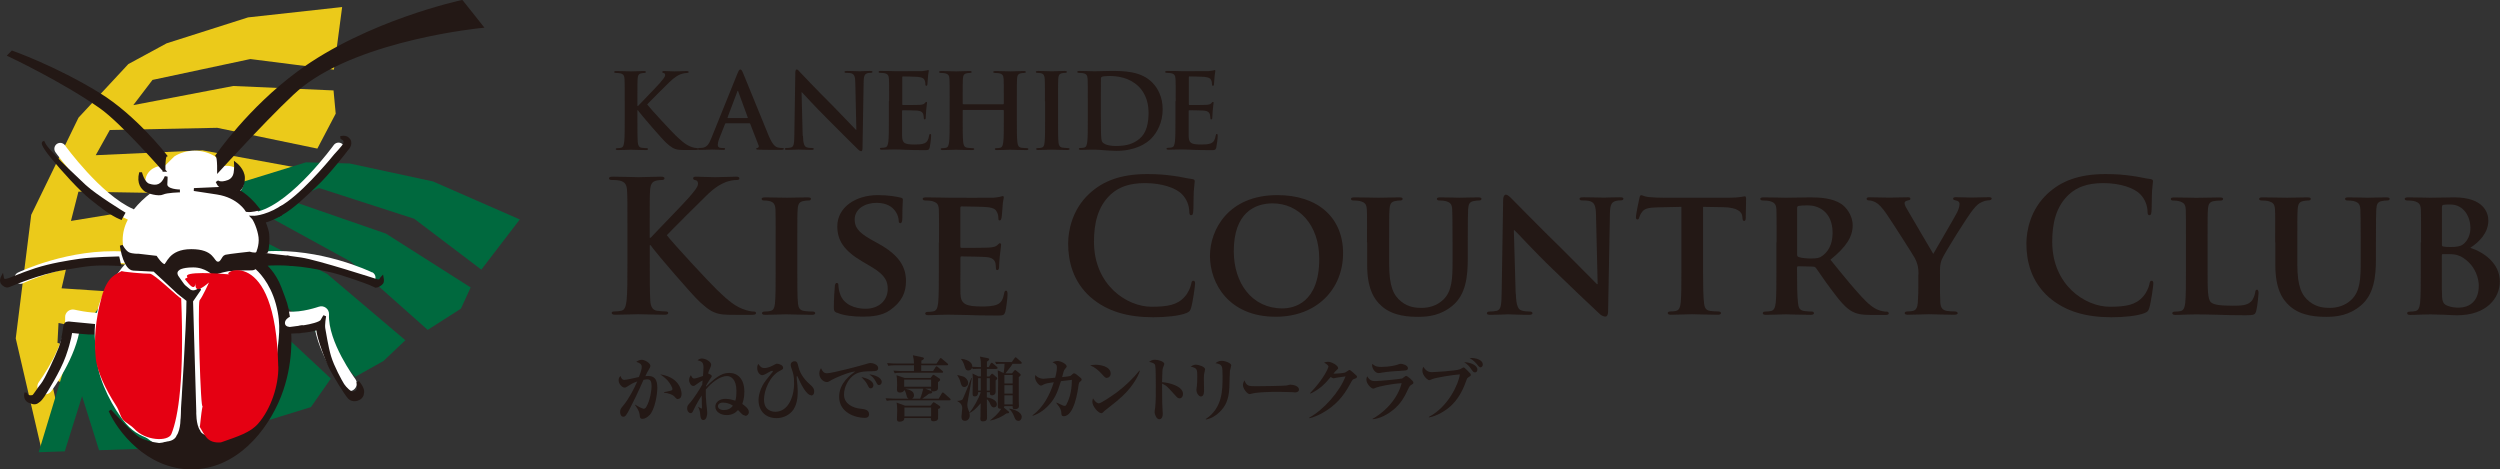 <?xml version="1.0" encoding="UTF-8"?>
<svg id="_レイヤー_2" data-name="レイヤー 2" xmlns="http://www.w3.org/2000/svg" viewBox="0 0 287.53 53.96">
  <rect x="0" y="0" width="287.53" height="53.96" fill="#333333" stroke="none"/>
  <defs>
    <style>
      .cls-1 {
        fill: #ebca1a;
      }

      .cls-1, .cls-2, .cls-3, .cls-4, .cls-5 {
        stroke-width: 0px;
      }

      .cls-2 {
        fill: #231815;
      }

      .cls-3 {
        fill: #fff;
      }

      .cls-4 {
        fill: #e50012;
      }

      .cls-6 {
        fill: none;
        stroke: #231815;
        stroke-width: .33px;
      }

      .cls-5 {
        fill: #00693e;
      }
    </style>
  </defs>
  <g id="_00" data-name="00">
    <g>
      <polyline class="cls-1" points="4.75 51.6 1.81 38.92 3.59 24.71 9.03 13.53 14.76 7.37 19.17 4.98 28.53 2 39.35 .81 38.4 8.01 28.79 6.79 17.54 9.19 15.33 12.09 26.83 9.89 38.36 10.4 38.61 13.07 36.5 17.09 24.98 14.7 12.63 14.95 11.01 17.85 23.29 17.29 34.87 19.41 33.05 22.55 32.37 24.31 24.82 23.54 16.77 22.17 9.02 22.04 8.16 25.41 14.59 24.36 23.98 26.18 29.64 27.5 29.29 31.49 29.06 30.91 22.87 27.78 15.48 30.53 7.85 29.85 7.08 33.16 13.6 33.59 17.91 33.43 15.98 35.64 14.13 38.18 13.5 39.14 10.77 37.95 6.73 37.15 6.61 39.43 11.5 41.21 11.08 42.56 8.33 44.46 5.85 43.52 7.3 50.01 4.75 51.6"/>
      <polyline class="cls-5" points="4.45 52.01 8.23 39.55 16.86 28.12 27.15 21.15 35.19 18.67 40.2 18.8 49.8 20.87 59.78 25.24 55.36 31.01 47.64 25.16 36.69 21.62 33.33 23.04 44.39 26.87 54.13 33.06 53.01 35.5 49.19 37.94 40.39 30.12 29.56 24.18 26.71 25.88 37.64 31.52 46.62 39.13 44.1 41.52 40.85 43.34 35.84 37.7 29.55 32.5 22.89 28.52 20.47 31.01 26.57 33.3 33.8 39.57 38.05 43.54 35.76 46.82 30.99 48.29 28.62 43.56 24.26 39.1 17.99 34.7 15.67 37.19 21.11 40.81 25.9 46.06 27.81 49.1 21.38 51.43 19.35 47.89 16.48 43.17 13.38 40.48 12.14 42.39 16.66 48.58 17.77 51.56 11.39 51.78 9.44 45.56 7.45 51.91 4.45 52.01"/>
      <path class="cls-3" d="M42.8,31.33c-.24-.12-5.92-2.83-12.27-2.42-.04.16-.05,0,0,0,.12-.43.18-.86.18-1.32,0-.71-.16-1.39-.44-2.03,0,0,0,0,0,0,0,0,0,0,0,0,0,0,0,0,0,0,4.33-1.32,9.02-7.81,9.22-8.08.22-.3.15-.73-.16-.95-.3-.22-.73-.15-.95.16-.05.06-4.72,6.52-8.63,7.61-.02,0-.04.01-.06.02-.66-.86-1.41-1.58-2.22-2.17-.01.01-.03.02-.05.04v-.07s.03.03.05.04c.36-.33.58-.78.58-1.28,0-1-.88-1.81-1.96-1.81-.08,0-.17,0-.25.02l-1.12-1.11c-.64-.4-1.45-.65-2.33-.65s-1.7.25-2.34.66l-1.12,1.11c-.09-.01-.17-.02-.26-.02-1.08,0-1.96.81-1.96,1.81,0,.52.24.99.62,1.32h0c-.7.53-1.35,1.15-1.94,1.87-.02-.01-.05-.03-.07-.04-3.74-1.65-7.8-7.26-7.84-7.32-.22-.31-.64-.38-.95-.16-.3.22-.37.64-.15.95.17.24,4.26,5.89,8.31,7.74,0,.01,0,.02,0,.04,0,0,0,0,0,0-.38.72-.58,1.51-.58,2.33,0,.45.07.89.18,1.31.07,0,.06.2,0,0-6.34-.39-11.99,2.31-12.23,2.42-.34.16-.48.57-.31.91.16.34.57.48.91.31.06-.03,5.74-2.73,11.81-2.28,0,0,0,0,0,0,.04-.04.16.01,0,0-1.32,1.39-2.25,3.28-2.61,5.72.01,0,.02,0,.04,0-.02.01-.03.02-.04.03,0-.01,0-.03,0-.04-.04,0-.08-.01-.12-.01-1.57.02-3.13-.37-3.15-.37-.27-.07-.56,0-.78.17-.21.18-.34.44-.32.72.14,3.16-2.99,7.38-3.02,7.43-.29.39-.21.94.18,1.24.39.29.95.21,1.24-.18.13-.17,2.92-3.94,3.33-7.46.65.11,1.53.21,2.44.21.01.02.03.04.05.06,0,.18-.01.36-.01.54,0,7.75,4.79,14.03,10.71,14.03s10.71-6.28,10.71-14.03c0-.25,0-.5-.02-.75,1.08.07,2.21-.13,3.02-.33.44,3.49,3.19,7.19,3.32,7.37.29.39.85.47,1.24.18.39-.29.47-.85.18-1.24-.03-.04-3.17-4.27-3.02-7.43.01-.3-.12-.58-.36-.75-.24-.18-.55-.22-.83-.12-.02,0-1.93.69-3.53.55-.06,0-.12,0-.18,0,0,0,0,0,0,.01,0,0-.01,0-.01-.01,0,0,0,0,.01,0-.37-2.37-1.29-4.21-2.58-5.57h0c-.16.01-.04-.04,0,0,6.09-.48,11.8,2.24,11.85,2.27.34.16.75.02.91-.31.16-.34.02-.74-.31-.91"/>
      <path class="cls-2" d="M36.25,21.37c1.58-1.46,3.65-4.2,3.65-4.2,0,0,.26-.26.32-.53.06-.26.03-.5-.26-.73-.29-.23-.79-.09-.79-.09,0,0,.12,0,.32.15.21.15.23.38.12.64-.12.26-1.05,1.25-1.05,1.25,0,0-2.98,3.71-5.4,5.46-.32.23-.63.43-.93.61,0,.24.01.49.02.74,1.58-.92,2.85-2.24,4-3.3"/>
      <path class="cls-6" d="M36.25,21.37c1.58-1.46,3.65-4.2,3.65-4.2,0,0,.26-.26.32-.53.06-.26.03-.5-.26-.73-.29-.23-.79-.09-.79-.09,0,0,.12,0,.32.15.21.15.23.38.12.64-.12.26-1.05,1.25-1.05,1.25,0,0-2.98,3.71-5.4,5.46-.32.23-.63.43-.93.61,0,.24.01.49.02.74,1.58-.92,2.85-2.24,4-3.3Z"/>
      <path class="cls-2" d="M36.52,37.8c.09,1.11,1.14,3.85,1.58,4.67.44.82,1.69,2.89,2.07,3.27.38.38.9.23,1.14.09.23-.15.38-.29.41-.76.03-.47-.56-1.14-.56-1.14,0,0,.09.32.06.7-.03.38-.32.53-.64.56-.32.03-.87-.53-1.14-.93-.26-.41-1.17-2.07-1.52-3.24-.35-1.17-.58-2.77-.67-3.21-.09-.44.09-1.46.09-1.46,0,0-.15.2-.32.53-.17.32-1.37.58-1.93.67-.16.02-.37.05-.59.08,0,.17,0,.34,0,.51.17-.01.35-.03.53-.05.82-.09,1.49-.29,1.49-.29"/>
      <path class="cls-6" d="M36.52,37.8c.09,1.11,1.14,3.85,1.58,4.67.44.82,1.69,2.89,2.07,3.27.38.38.9.23,1.14.09.23-.15.38-.29.41-.76.03-.47-.56-1.14-.56-1.14,0,0,.09.32.06.7-.03.38-.32.53-.64.56-.32.03-.87-.53-1.14-.93-.26-.41-1.17-2.07-1.52-3.24-.35-1.17-.58-2.77-.67-3.21-.09-.44.09-1.46.09-1.46,0,0-.15.2-.32.53-.17.32-1.37.58-1.93.67-.16.02-.37.05-.59.08,0,.17,0,.34,0,.51.17-.01.35-.03.53-.05.82-.09,1.49-.29,1.49-.29Z"/>
      <path class="cls-2" d="M37.68,31.06c1.96.44,4.58,1.46,4.76,1.52.17.06.79.35.79.35.18,0,.58-.23.7-.41.12-.18.03-.61.03-.61,0,0-.12.12-.2.29-.09.18-.47.06-.47.06,0,0-6.77-2.19-8.67-2.48-.43-.07-.93-.13-1.43-.2.08.28.16.56.24.83,1.59.11,3.05.38,4.26.66"/>
      <path class="cls-6" d="M37.68,31.06c1.96.44,4.58,1.46,4.76,1.52.17.06.79.35.79.35.18,0,.58-.23.7-.41.12-.18.03-.61.03-.61,0,0-.12.12-.2.29-.09.18-.47.06-.47.06,0,0-6.77-2.19-8.67-2.48-.43-.07-.93-.13-1.43-.2.08.28.16.56.24.83,1.59.11,3.05.38,4.26.66Z"/>
      <path class="cls-2" d="M7.53,37.28c-.15.21-.18,1.6-.61,2.71-.44,1.11-1.63,3.71-2.07,4.23-.44.52-.88,1.31-1.05,1.37-.17.06-.82.12-.82-.41,0,0-.23.73.38.99.61.26.79.2,1.14-.09.35-.29.7-.93.7-.93,0,0,1.58-2.45,2.22-4.26.64-1.81.73-2.77.73-2.77,0,0,2.13.23,2.57.2l.09-.9-2.72-.26s-.41-.09-.55.12"/>
      <path class="cls-6" d="M7.53,37.28c-.15.21-.18,1.6-.61,2.71-.44,1.11-1.63,3.71-2.07,4.23-.44.52-.88,1.31-1.05,1.37-.17.06-.82.12-.82-.41,0,0-.23.73.38.99.61.26.79.2,1.14-.09.35-.29.7-.93.7-.93,0,0,1.58-2.45,2.22-4.26.64-1.81.73-2.77.73-2.77,0,0,2.13.23,2.57.2l.09-.9-2.72-.26s-.41-.09-.55.12Z"/>
      <path class="cls-2" d="M13.57,29.66s-2.95.06-4.35.26c-1.4.2-3.38.52-5.11,1.08-1.72.56-2.95,1.14-3.15,1.17-.2.03-.61.26-.7-.29,0,0-.26.5.09.79.35.29.47.26.7.18.23-.09,3.45-1.49,6.31-1.96,2.86-.47,3.27-.61,6.39-.47l-.17-.76"/>
      <path class="cls-6" d="M13.57,29.66s-2.95.06-4.35.26c-1.4.2-3.38.52-5.11,1.08-1.72.56-2.95,1.14-3.15,1.17-.2.03-.61.26-.7-.29,0,0-.26.5.09.79.35.29.47.26.7.18.23-.09,3.45-1.49,6.31-1.96,2.86-.47,3.27-.61,6.39-.47l-.17-.76Z"/>
      <path class="cls-2" d="M6.51,18.24c-.29-.35-1.25-1.2-1.52-1.84,0,0-.26.12.97,1.63,1.23,1.52,3.36,3.85,4.55,4.79,1.2.94,2.22,1.78,3.39,2.28l.32-.58s-3.21-1.96-4.47-3.12c-1.26-1.17-2.95-2.8-3.24-3.15"/>
      <path class="cls-6" d="M6.51,18.24c-.29-.35-1.25-1.2-1.52-1.84,0,0-.26.12.97,1.63,1.23,1.52,3.36,3.85,4.55,4.79,1.2.94,2.22,1.78,3.39,2.28l.32-.58s-3.21-1.96-4.47-3.12c-1.26-1.17-2.95-2.8-3.24-3.15Z"/>
      <path class="cls-2" d="M17.1,21.28c-.64-.21-.93-1.43-.93-1.43-.32,1.29.26,1.78.55,2.02.29.23,1.52.58,1.99.35.47-.23,1.98-.26,1.98-.26,0,0-1.66,0-1.61-.79.04-.49.03-.85.03-.85-.44,1.08-1.11,1.26-2.01.96"/>
      <path class="cls-6" d="M17.1,21.28c-.64-.21-.93-1.43-.93-1.43-.32,1.29.26,1.78.55,2.02.29.23,1.52.58,1.99.35.47-.23,1.98-.26,1.98-.26,0,0-1.66,0-1.61-.79.04-.49.03-.85.03-.85-.44,1.08-1.11,1.26-2.01.96Z"/>
      <path class="cls-2" d="M18.86,19.59c-.02-1.6.18-1.69.18-1.69,0,0-3.5-4.53-7.71-7.1C6.33,7.73,1.41,6,1.41,6l-.35.35s6.19,2.92,10.51,5.96c2.48,1.74,7.3,7.28,7.3,7.28"/>
      <path class="cls-6" d="M18.86,19.59c-.02-1.6.18-1.69.18-1.69,0,0-3.5-4.53-7.71-7.1C6.33,7.73,1.41,6,1.41,6l-.35.35s6.19,2.92,10.51,5.96c2.48,1.74,7.3,7.28,7.3,7.28Z"/>
      <path class="cls-2" d="M24.99,22.21c2.47.38,3.4,2,3.4,2,.54.08,1.32-.16,1.32-.16-1.32-1.71-2.49-2.18-2.49-2.18.39,0,.78-.47.78-1.4s-.91-1.63-.91-1.63c0,0,.03.54-.06,1.08-.06.35-.29.76-.76.94-.98.37-1.31,0-1.31,0l.16.31c.16.31.78.47.78.47l-3.59.16,2.69.41"/>
      <path class="cls-6" d="M24.99,22.21c2.47.38,3.4,2,3.4,2,.54.08,1.32-.16,1.32-.16-1.32-1.71-2.49-2.18-2.49-2.18.39,0,.78-.47.78-1.4s-.91-1.63-.91-1.63c0,0,.03.54-.06,1.08-.06.35-.29.76-.76.94-.98.37-1.31,0-1.31,0l.16.31c.16.31.78.47.78.47l-3.59.16,2.69.41Z"/>
      <path class="cls-2" d="M53.1.18s-10.82,2.31-18.76,8.15c-5.71,4.2-9.38,9.56-9.38,9.56,0,0,.19.1.18,1.69,0,0,7.17-7.86,9.56-9.73,7.01-5.49,20.7-6.8,20.7-6.8l-2.28-2.87"/>
      <path class="cls-6" d="M53.1.18s-10.82,2.31-18.76,8.15c-5.71,4.2-9.38,9.56-9.38,9.56,0,0,.19.1.18,1.69,0,0,7.17-7.86,9.56-9.73,7.01-5.49,20.7-6.8,20.7-6.8l-2.28-2.87Z"/>
      <path class="cls-2" d="M30.8,26.94c-.06-.55-.44-1.46-.44-1.46.68-.19,1.31-.47,1.89-.81-.01-.25-.02-.5-.02-.74-1.91,1.12-3.18,1.06-3.18,1.06.23.23.73,1.31.85,2.28.12.96-.32,1.9-.32,1.9l1.05-.18c.17-.23.23-1.49.17-2.04"/>
      <path class="cls-6" d="M30.8,26.94c-.06-.55-.44-1.46-.44-1.46.68-.19,1.31-.47,1.89-.81-.01-.25-.02-.5-.02-.74-1.91,1.12-3.18,1.06-3.18,1.06.23.23.73,1.31.85,2.28.12.96-.32,1.9-.32,1.9l1.05-.18c.17-.23.23-1.49.17-2.04Z"/>
      <path class="cls-2" d="M34.5,37.62c-.55.07-1.16.15-1.16.15,0,0-.67,0-.73-.55-.06-.56.55-.88.55-.88-.23-1.43-.26-1.37-.93-3.18-.67-1.81-1.84-2.74-1.84-2.74,1.05-.09,2.07-.08,3.03-.01-.08-.27-.16-.55-.24-.83-1.73-.22-3.62-.41-3.62-.41-.35.12-.85-.06-.85-.06,0,0-2.37.26-2.74.35-.38.09-.41.9-.99.79-.58-.12-.41-1.43-2.98-1.43s-2.68,1.69-3.06,1.72c-.38.03-1.02-.96-1.02-.96l-1.98-.23s-.73.03-1.17-.18c-.44-.21-.82-.93-.82-.93,0,0,.12.9.38,1.55.26.64.55,1.14,1.02,1.17.47.03,2.39.12,2.39.12l2.77,2.57s.58.48,1.1.87c.01,2.84-.66,12.99-.66,12.99,0,0-.06,1.96-1.05,2.92-.49.48-1.06.66-1.6.69-1.05-.12-1.8-.39-2.26-.63-.88-.47-3.38-3.27-3.38-3.27.96,2.19,4.26,6.6,9.37,6.6s8.61-4.41,10.13-8.23c1.52-3.82,1.17-7.39,1.17-7.39,0,0,.54,0,1.16-.04,0-.17,0-.34,0-.51M16.29,50.65s.41.15,1,.36c-.59-.14-1-.36-1-.36ZM31.99,41.19c-.2,2.16-1.84,5.35-3.33,7.06-.9,1.03-1.93,1.53-3.39,1.93-2.14.43-2.39-.58-2.39-.58-.53-.73-.47-2.28-.47-2.28l-.37-12.71c.61-.9.98-1.41.96-1.39-.79.67-1.29.14-1.29.14,0,0-.38-.32-.53-.44-.15-.12-.58-.79-.67-.9-.58-.7-.03-1.05-.03-1.05,0,0,.29-.38,1.75-.38s2.34.93,2.34.93c.41-.26,1.72-.5,1.72-.5,0,0,2.04-.12,2.51-.09.47.03.58-.2.58-.2.38.29,1.81,1.63,2.51,4.2.7,2.57.29,4.09.09,6.25Z"/>
      <path class="cls-6" d="M31.99,41.19c-.2,2.16-1.84,5.35-3.33,7.06-.9,1.03-1.93,1.53-3.39,1.93-2.14.43-2.39-.58-2.39-.58-.53-.73-.47-2.28-.47-2.28l-.37-12.71c.61-.9.98-1.41.96-1.39-.79.67-1.29.14-1.29.14,0,0-.38-.32-.53-.44-.15-.12-.58-.79-.67-.9-.58-.7-.03-1.05-.03-1.05,0,0,.29-.38,1.75-.38s2.34.93,2.34.93c.41-.26,1.72-.5,1.72-.5,0,0,2.04-.12,2.51-.09.47.03.58-.2.58-.2.38.29,1.81,1.63,2.51,4.2.7,2.57.29,4.09.09,6.25Z"/>
      <path class="cls-6" d="M16.29,50.65s.41.15,1,.36c-.59-.14-1-.36-1-.36Z"/>
      <path class="cls-6" d="M34.5,37.62c-.55.07-1.16.15-1.16.15,0,0-.67,0-.73-.55-.06-.56.55-.88.55-.88-.23-1.43-.26-1.37-.93-3.18-.67-1.81-1.84-2.74-1.84-2.74,1.05-.09,2.07-.08,3.03-.01-.08-.27-.16-.55-.24-.83-1.73-.22-3.62-.41-3.62-.41-.35.12-.85-.06-.85-.06,0,0-2.37.26-2.74.35-.38.09-.41.9-.99.79-.58-.12-.41-1.43-2.98-1.43s-2.68,1.69-3.06,1.72c-.38.03-1.02-.96-1.02-.96l-1.98-.23s-.73.03-1.17-.18c-.44-.21-.82-.93-.82-.93,0,0,.12.9.38,1.55.26.64.55,1.14,1.02,1.17.47.03,2.39.12,2.39.12l2.77,2.57s.58.48,1.1.87c.01,2.84-.66,12.99-.66,12.99,0,0-.06,1.96-1.05,2.92-.49.48-1.06.66-1.6.69-1.05-.12-1.8-.39-2.26-.63-.88-.47-3.39-3.27-3.39-3.27.96,2.19,4.26,6.6,9.37,6.6s8.61-4.41,10.13-8.23c1.52-3.82,1.17-7.39,1.17-7.39,0,0,.54,0,1.16-.04,0-.17,0-.34,0-.51Z"/>
      <path class="cls-3" d="M11.27,35.45c.7-2.57,2.13-3.91,2.51-4.2,0,0,.12.23.59.2.47-.03,2.51.09,2.51.09,0,0,3.65,2.68,4.26,3.58l-.37,12.71s.06,1.55-.47,2.28c0,0-.24,1.01-2.38.58-1.47-.4-2.49-.89-3.4-1.93-1.49-1.71-3.12-4.9-3.33-7.06-.2-2.16-.61-3.68.09-6.25"/>
      <path class="cls-4" d="M32.01,42.15c.04,2.17-.83,4.86-2.32,6.57-.9,1.03-2.29,1.46-4.28,2.16-1.62.13-1.87-.89-2.45-1.81.06.19.12-1.36.35-2.41-.23,1.06-.6-11.65-.36-12.11.36-.44,1.1-2.08,1.08-2.06-.79.67-1.66,1.27-1.54.05-.11,1.22-1.04-.28-1.19-.4-.15-.12.35-.16.25-.27-.58-.7,3.57-.43,4.87-.31-1.3-.12,5.3-3.7,5.58,10.6"/>
      <path class="cls-4" d="M11.67,34.23c.7-2.57,1.73-2.69,2.36-3.07-.25.09,2.73.35,3.2.32.47-.03,3.29,2.74,3.61,2.86.36,9.14-.31,13.58-1.13,15.58-.37.9-3.02.8-4.3-.64-.25-.28-1-.72-1.21-.95-.44-.51-.4-1-.88-1.73-1.13-1.74-2.17-3.9-2.31-5.42-.21-2.16-.04-4.37.66-6.94"/>
      <path class="cls-2" d="M74.74,27.34h.1c.71-.78,3.78-3.91,4.39-4.62.59-.69,1.05-1.22,1.05-1.58,0-.23-.08-.38-.29-.42-.19-.04-.27-.08-.27-.21,0-.15.11-.19.34-.19.44,0,1.6.06,2.16.06.65,0,1.81-.06,2.46-.06.21,0,.36.04.36.19s-.11.19-.32.19c-.29,0-.82.08-1.22.23-.65.25-1.37.69-2.27,1.58-.65.63-3.82,3.78-4.54,4.54.76.99,4.87,5.42,5.69,6.2.92.88,1.87,1.83,3,2.27.63.25,1.05.31,1.3.31.15,0,.27.04.27.17,0,.15-.1.21-.5.21h-1.83c-.63,0-1.01,0-1.45-.04-1.13-.11-1.7-.57-2.61-1.37-.92-.82-5.06-5.67-5.5-6.28l-.23-.32h-.1v1.91c0,1.93,0,3.59.06,4.5.04.59.23,1.05.76,1.13.29.04.76.08,1.03.08.17,0,.27.06.27.17,0,.15-.17.21-.4.21-1.18,0-2.5-.06-3.03-.06-.48,0-1.81.06-2.65.06-.27,0-.42-.06-.42-.21,0-.11.08-.17.34-.17.31,0,.57-.04.76-.08.42-.08.53-.55.61-1.16.1-.88.1-2.54.1-4.47v-3.7c0-3.19,0-3.78-.04-4.45-.04-.71-.21-1.05-.9-1.2-.17-.04-.52-.06-.82-.06-.23,0-.36-.04-.36-.19s.15-.19.46-.19c1.11,0,2.44.06,2.94.06s1.83-.06,2.54-.06c.29,0,.44.04.44.19s-.13.19-.29.19c-.21,0-.34.02-.59.06-.57.11-.74.46-.78,1.2-.04.67-.04,1.26-.04,4.45v.92"/>
      <path class="cls-2" d="M89.21,27.87c0-2.71,0-3.21-.02-3.78-.04-.61-.23-.82-.63-.95-.21-.06-.44-.08-.67-.08-.19,0-.29-.04-.29-.21,0-.1.15-.15.44-.15.69,0,1.95.04,2.48.04.46,0,1.66-.04,2.37-.04.23,0,.38.04.38.15,0,.17-.11.21-.29.21s-.34.02-.55.06c-.5.08-.65.34-.69.97-.04.57-.04,1.07-.04,3.78v3.15c0,1.72,0,3.15.08,3.91.06.48.19.76.74.84.25.04.67.06.95.06.21,0,.29.11.29.19,0,.13-.15.19-.36.19-1.22,0-2.48-.06-2.98-.06-.42,0-1.68.06-2.42.06-.23,0-.36-.06-.36-.19,0-.08.06-.19.29-.19.27,0,.48-.02.65-.06.38-.08.48-.34.55-.86.08-.74.08-2.16.08-3.89v-3.15"/>
      <path class="cls-2" d="M96.26,35.98c-.29-.13-.36-.21-.36-.61,0-.97.08-2.08.11-2.37,0-.27.08-.46.23-.46.17,0,.19.17.19.29,0,.23.06.61.17.92.4,1.32,1.79,1.76,2.94,1.76,1.6,0,2.56-1.01,2.56-2.27,0-.78-.19-1.55-1.83-2.52l-1.07-.63c-2.18-1.28-2.9-2.48-2.9-4.06,0-2.18,2.1-3.59,4.66-3.59,1.2,0,2.14.17,2.63.29.17.04.25.1.25.23,0,.23-.06.74-.06,2.14,0,.38-.08.57-.23.57-.13,0-.19-.11-.19-.32,0-.17-.08-.71-.48-1.18-.27-.34-.86-.84-2.06-.84-1.32,0-2.52.69-2.52,1.91,0,.8.29,1.43,1.95,2.35l.76.42c2.44,1.34,3.19,2.71,3.19,4.33,0,1.32-.5,2.4-1.85,3.34-.88.63-2.1.74-3.09.74-1.07,0-2.21-.11-3.01-.46"/>
      <path class="cls-2" d="M108,27.87c0-2.71,0-3.21-.02-3.78-.04-.61-.21-.8-.8-.97-.15-.04-.46-.06-.74-.06-.19,0-.32-.06-.32-.19s.15-.17.42-.17c.97,0,2.14.04,2.67.04.59,0,4.69.02,5.04,0,.34-.02.63-.08.78-.11.1-.02.21-.08.29-.08.11,0,.13.08.13.17,0,.13-.11.34-.15,1.16-.02.19-.06.97-.11,1.18-.02.08-.06.29-.21.29-.13,0-.15-.08-.15-.23,0-.13-.02-.44-.13-.65-.15-.32-.29-.57-1.22-.65-.31-.04-2.52-.08-2.9-.08-.08,0-.13.06-.13.17v4.41c0,.11.02.19.13.19.42,0,2.82,0,3.24-.04.44-.04.69-.1.88-.27.15-.13.21-.23.29-.23s.15.08.15.19-.04.4-.15,1.3c-.04.36-.08,1.07-.08,1.2,0,.15-.02.4-.19.4-.13,0-.17-.06-.17-.15-.02-.19-.02-.42-.06-.65-.11-.36-.34-.63-1.03-.69-.34-.04-2.44-.08-2.9-.08-.08,0-.1.08-.1.19v1.43c0,.61-.02,2.12,0,2.65.04,1.22.61,1.49,2.5,1.49.48,0,1.26-.02,1.74-.23.46-.21.67-.59.8-1.32.04-.19.08-.27.21-.27.15,0,.17.23.17.42,0,.4-.15,1.62-.25,1.98-.13.46-.29.46-.99.46-1.39,0-2.5-.02-3.4-.06-.9-.02-1.6-.04-2.14-.04-.21,0-.61.02-1.05.02-.44.02-.9.04-1.28.04-.23,0-.36-.06-.36-.19,0-.08.06-.19.29-.19.27,0,.48-.02.65-.06.38-.08.48-.42.55-.95.08-.76.08-2.16.08-3.8v-3.15"/>
      <path class="cls-2" d="M125.46,34.21c-2.06-1.81-2.61-4.16-2.61-6.2,0-1.43.44-3.91,2.46-5.76,1.51-1.39,3.51-2.23,6.64-2.23,1.3,0,2.08.08,3.05.21.8.1,1.47.29,2.1.36.23.02.31.13.31.25,0,.17-.06.42-.11,1.16-.04.69-.02,1.85-.06,2.27-.02.32-.06.48-.25.48-.17,0-.21-.17-.21-.46-.02-.65-.29-1.39-.82-1.93-.69-.74-2.33-1.3-4.26-1.3-1.83,0-3.03.46-3.95,1.3-1.53,1.41-1.93,3.4-1.93,5.44,0,5,3.8,7.48,6.62,7.48,1.87,0,3-.21,3.84-1.18.36-.4.63-1.01.71-1.39.06-.34.11-.42.27-.42.15,0,.19.15.19.32,0,.25-.25,2.08-.46,2.79-.11.36-.19.46-.55.61-.84.34-2.44.48-3.78.48-2.88,0-5.29-.63-7.21-2.29"/>
      <path class="cls-2" d="M139.16,29.44c0-3.05,2.14-7,7.75-7,4.66,0,7.56,2.58,7.56,6.68s-2.98,7.31-7.75,7.31c-5.38,0-7.56-3.82-7.56-7M151.73,29.78c0-3.95-2.37-6.39-5.36-6.39-2.06,0-4.47,1.09-4.47,5.5,0,3.68,2.1,6.58,5.59,6.58,1.3,0,4.24-.61,4.24-5.69Z"/>
      <path class="cls-2" d="M157.22,27.87c0-2.71.02-3.21-.02-3.78-.04-.63-.21-.8-.8-.97-.15-.04-.46-.06-.71-.06-.21,0-.31-.06-.31-.19s.13-.17.4-.17c.99,0,2.23.04,2.77.04.46,0,1.7-.04,2.37-.04.27,0,.4.04.4.17s-.11.19-.29.19c-.21,0-.32.02-.55.06-.48.08-.63.34-.67.97-.04.57-.04,1.07-.04,3.78v2.5c0,2.6.5,3.61,1.41,4.33.82.65,1.7.71,2.33.71.8,0,1.74-.23,2.48-.94,1.03-.97,1.07-2.52,1.07-4.35v-2.25c0-2.71-.02-3.21-.04-3.78-.04-.61-.19-.8-.78-.97-.15-.04-.46-.06-.67-.06s-.31-.06-.31-.19.13-.17.38-.17c.95,0,2.18.04,2.21.04.21,0,1.45-.04,2.16-.04.25,0,.38.04.38.17s-.11.19-.32.19-.31.02-.55.06c-.5.08-.63.34-.67.97-.02.57-.04,1.07-.04,3.78v1.91c0,2-.21,4.1-1.76,5.38-1.3,1.09-2.71,1.28-3.91,1.28-.97,0-2.88-.04-4.22-1.22-.95-.82-1.68-2.14-1.68-4.73v-2.63"/>
      <path class="cls-2" d="M174.34,33.77c.04,1.39.27,1.81.63,1.93.32.11.67.13.97.13.21,0,.31.08.31.19,0,.15-.17.19-.42.19-1.2,0-2.06-.06-2.4-.06-.17,0-1.05.06-2,.06-.25,0-.42-.02-.42-.19,0-.11.13-.19.29-.19.25,0,.59-.02.84-.08.48-.13.55-.61.57-2.16l.17-10.59c0-.36.13-.61.31-.61.23,0,.48.27.8.59.23.23,3,3.07,5.69,5.69,1.26,1.24,3.72,3.76,3.99,4.01h.08l-.19-7.94c-.02-1.09-.19-1.41-.63-1.58-.27-.11-.71-.11-.97-.11-.23,0-.29-.08-.29-.19,0-.15.19-.17.46-.17.97,0,1.95.04,2.35.04.21,0,.9-.04,1.81-.04.25,0,.42.02.42.17,0,.11-.11.19-.31.19-.19,0-.34,0-.57.06-.5.15-.65.46-.67,1.47l-.21,11.26c0,.4-.15.57-.29.57-.32,0-.57-.19-.76-.38-1.16-1.07-3.47-3.28-5.4-5.15-2.02-1.93-3.97-4.1-4.33-4.41h-.06l.21,7.29"/>
      <path class="cls-2" d="M193.38,23.79l-2.75.06c-1.07.02-1.51.15-1.79.55-.19.25-.27.48-.31.61-.04.15-.08.23-.21.23s-.17-.11-.17-.29c0-.29.36-2.02.4-2.16.04-.23.1-.34.21-.34.15,0,.34.15.8.21.55.06,1.24.08,1.85.08h7.5c.59,0,.99-.04,1.26-.08.29-.04.44-.08.5-.08.13,0,.15.1.15.38,0,.38-.04,1.7-.04,2.16-.02.19-.06.29-.17.29-.15,0-.19-.08-.21-.36l-.02-.19c-.04-.46-.53-1.01-2.18-1.03l-2.33-.04v7.23c0,1.64.02,3.05.11,3.82.06.5.17.84.71.92.25.04.67.06.95.06.21,0,.29.11.29.19,0,.13-.15.19-.36.19-1.22,0-2.46-.06-2.98-.06-.42,0-1.68.06-2.42.06-.23,0-.36-.06-.36-.19,0-.08.06-.19.29-.19.27,0,.5-.02.65-.06.38-.08.48-.42.55-.95.08-.76.08-2.16.08-3.8v-7.23"/>
      <path class="cls-2" d="M204.33,27.87c0-2.71,0-3.21-.02-3.78-.04-.61-.21-.8-.8-.97-.15-.04-.46-.06-.74-.06-.19,0-.32-.06-.32-.19s.15-.17.42-.17c.97,0,2.14.04,2.52.04.63,0,2.31-.04,2.88-.04,1.18,0,2.52.11,3.51.76.52.36,1.3,1.26,1.3,2.46,0,1.32-.76,2.5-2.56,3.95,1.64,2.02,2.94,3.63,4.06,4.75,1.03,1.03,1.68,1.11,1.98,1.18.19.04.29.04.44.04s.23.11.23.19c0,.15-.13.19-.36.19h-1.76c-1.03,0-1.53-.11-2.02-.36-.8-.4-1.49-1.24-2.52-2.63-.74-.97-1.51-2.16-1.74-2.44-.11-.11-.21-.13-.34-.13l-1.66-.04c-.08,0-.15.04-.15.15v.25c0,1.66.02,3.05.11,3.8.06.53.15.86.71.95.27.04.67.06.9.06.15,0,.23.11.23.19,0,.13-.15.19-.38.19-1.07,0-2.6-.06-2.88-.06-.36,0-1.53.06-2.27.06-.23,0-.36-.06-.36-.19,0-.08.06-.19.29-.19.27,0,.48-.02.65-.06.38-.08.48-.42.55-.95.08-.76.08-2.16.08-3.8v-3.15M206.69,29.25c0,.19.04.25.17.31.4.13.95.17,1.41.17.74,0,.99-.06,1.3-.29.57-.4,1.2-1.18,1.2-2.65,0-2.52-1.72-3.17-2.82-3.17-.46,0-.9.02-1.09.06-.13.04-.17.1-.17.25v5.32Z"/>
      <path class="cls-2" d="M220.65,31.56c0-.97-.17-1.35-.42-1.87-.13-.27-2.65-4.2-3.3-5.15-.46-.65-.84-1.07-1.2-1.26-.23-.13-.55-.23-.78-.23-.15,0-.27-.06-.27-.19s.13-.17.36-.17c.32,0,1.7.04,2.31.04.4,0,1.26-.04,2.1-.04.17,0,.27.04.27.17,0,.15-.13.15-.42.23-.15.04-.25.13-.25.27s.08.36.23.61c.34.55,2.75,4.73,3.07,5.23.23-.42,2.48-4.24,2.75-4.79.19-.4.27-.71.27-.95,0-.17-.08-.34-.4-.4-.17-.04-.34-.06-.34-.21,0-.13.11-.17.31-.17.61,0,1.26.04,1.81.04.4,0,1.62-.04,1.98-.04.21,0,.34.04.34.15,0,.13-.15.21-.36.21-.19,0-.53.08-.8.21-.4.19-.57.36-.97.84-.61.71-3.26,4.96-3.59,5.71-.27.65-.23,1.2-.23,1.79v1.43c0,.29,0,1.03.04,1.79.04.53.21.86.76.95.27.04.67.06.92.06.21,0,.32.11.32.19,0,.13-.15.19-.4.19-1.16,0-2.4-.06-2.9-.06-.46,0-1.7.06-2.4.06-.25,0-.4-.04-.4-.19,0-.08.08-.19.29-.19.25,0,.48-.02.65-.06.38-.08.53-.42.57-.95.06-.76.06-1.49.06-1.79v-1.47"/>
      <path class="cls-2" d="M235.67,34.21c-2.06-1.81-2.61-4.16-2.61-6.2,0-1.43.44-3.91,2.46-5.76,1.51-1.39,3.51-2.23,6.64-2.23,1.3,0,2.08.08,3.05.21.8.1,1.47.29,2.1.36.23.02.31.13.31.25,0,.17-.06.42-.11,1.16-.04.69-.02,1.85-.06,2.27-.02.32-.06.48-.25.48-.17,0-.21-.17-.21-.46-.02-.65-.29-1.39-.82-1.93-.69-.74-2.33-1.3-4.26-1.3-1.83,0-3.03.46-3.95,1.3-1.53,1.41-1.93,3.4-1.93,5.44,0,5,3.8,7.48,6.62,7.48,1.87,0,3-.21,3.84-1.18.36-.4.63-1.01.71-1.39.06-.34.11-.42.27-.42.15,0,.19.15.19.32,0,.25-.25,2.08-.46,2.79-.11.36-.19.46-.55.61-.84.34-2.44.48-3.78.48-2.88,0-5.29-.63-7.21-2.29"/>
      <path class="cls-2" d="M253.9,31.02c0,2.29,0,3.42.4,3.76.31.27,1.03.38,2.46.38.99,0,1.7-.02,2.16-.5.23-.23.42-.74.46-1.07.02-.17.06-.27.21-.27.13,0,.17.19.17.4s-.13,1.53-.27,2.06c-.13.4-.21.48-1.18.48-1.32,0-2.4-.02-3.32-.06-.92-.02-1.7-.04-2.46-.04-.21,0-.61.02-1.05.02-.44.02-.9.04-1.28.04-.23,0-.36-.06-.36-.19,0-.08.06-.19.29-.19.27,0,.48-.02.65-.06.38-.08.48-.42.55-.95.08-.76.08-2.16.08-3.8v-3.15c0-2.71,0-3.21-.02-3.78-.04-.61-.21-.8-.8-.97-.15-.04-.38-.06-.61-.06-.21,0-.31-.06-.31-.19s.13-.17.4-.17c.86,0,2.04.04,2.54.04.44,0,1.95-.04,2.67-.04.27,0,.4.04.4.17s-.11.19-.34.19c-.21,0-.5.02-.71.06-.5.08-.65.34-.69.97-.04.57-.04,1.07-.04,3.78v3.15"/>
      <path class="cls-2" d="M261.67,27.87c0-2.71.02-3.21-.02-3.78-.04-.63-.21-.8-.8-.97-.15-.04-.46-.06-.71-.06-.21,0-.31-.06-.31-.19s.13-.17.4-.17c.99,0,2.23.04,2.77.04.46,0,1.7-.04,2.37-.04.27,0,.4.04.4.17s-.11.19-.29.19c-.21,0-.32.02-.55.06-.48.08-.63.34-.67.97-.04.57-.04,1.07-.04,3.78v2.5c0,2.6.5,3.61,1.41,4.33.82.65,1.7.71,2.33.71.8,0,1.74-.23,2.48-.94,1.03-.97,1.07-2.52,1.07-4.35v-2.25c0-2.71-.02-3.21-.04-3.78-.04-.61-.19-.8-.78-.97-.15-.04-.46-.06-.67-.06s-.31-.06-.31-.19.13-.17.38-.17c.95,0,2.18.04,2.21.04.21,0,1.45-.04,2.16-.04.25,0,.38.04.38.17s-.11.19-.32.19-.31.02-.55.06c-.5.08-.63.34-.67.97-.02.57-.04,1.07-.04,3.78v1.91c0,2-.21,4.1-1.76,5.38-1.3,1.09-2.71,1.28-3.91,1.28-.97,0-2.88-.04-4.22-1.22-.95-.82-1.68-2.14-1.68-4.73v-2.63"/>
      <path class="cls-2" d="M278.45,27.87c0-2.71,0-3.21-.02-3.78-.04-.61-.21-.8-.8-.97-.15-.04-.46-.06-.74-.06-.19,0-.32-.06-.32-.19s.15-.17.42-.17c.97,0,2.14.04,2.5.04.92,0,2.14-.04,2.77-.04,3.34,0,3.93,1.72,3.93,2.67,0,1.39-1.03,2.46-2.08,3.13,1.51.48,3.4,1.76,3.4,3.87,0,1.91-1.51,3.89-4.92,3.89-.21,0-.84-.02-1.47-.06-.63-.02-1.28-.04-1.58-.04-.21,0-.61.02-1.05.02-.44.02-.9.04-1.28.04-.23,0-.36-.06-.36-.19,0-.08.06-.19.29-.19.27,0,.48-.02.65-.06.38-.08.48-.42.55-.95.08-.76.08-2.16.08-3.8v-3.15M280.85,28.16c0,.15.06.17.13.19.17.04.44.06.86.06.61,0,1.13-.06,1.45-.31.48-.38.84-1.03.84-1.89,0-1.2-.71-2.69-2.31-2.69-.25,0-.61,0-.8.04-.13.02-.17.11-.17.29v4.31ZM280.85,33.41c0,1.18.06,1.53.65,1.76.48.19.9.21,1.32.21.99,0,2.27-.55,2.27-2.52,0-.82-.36-2.23-1.74-3.17-.38-.27-.88-.46-1.6-.46h-.8c-.06,0-.11.02-.11.13v4.06Z"/>
      <path class="cls-2" d="M73.33,12.18h.06c.41-.44,2.16-2.23,2.51-2.64.34-.4.6-.7.6-.9,0-.13-.05-.22-.17-.24-.11-.02-.16-.05-.16-.12,0-.08.06-.11.19-.11.25,0,.91.04,1.24.04.37,0,1.03-.04,1.4-.04.12,0,.2.02.2.11s-.06.11-.18.11c-.17,0-.47.05-.7.13-.37.14-.78.4-1.3.9-.37.36-2.19,2.16-2.59,2.59.43.56,2.79,3.1,3.25,3.54.53.5,1.07,1.04,1.72,1.3.36.14.6.18.74.18.08,0,.16.02.16.1,0,.08-.06.12-.29.12h-1.04c-.36,0-.58,0-.83-.02-.65-.06-.97-.32-1.49-.78-.53-.47-2.89-3.24-3.15-3.59l-.13-.18h-.06v1.09c0,1.11,0,2.05.04,2.57.02.34.13.6.43.65.17.02.43.05.59.05.1,0,.16.04.16.1,0,.08-.1.12-.23.12-.67,0-1.43-.04-1.73-.04-.28,0-1.03.04-1.51.04-.16,0-.24-.04-.24-.12,0-.06.05-.1.19-.1.18,0,.32-.02.43-.05.24-.05.3-.31.35-.66.06-.5.06-1.45.06-2.56v-2.11c0-1.83,0-2.16-.02-2.55-.02-.41-.12-.6-.52-.68-.1-.02-.3-.04-.47-.04-.13,0-.2-.02-.2-.11s.08-.11.26-.11c.64,0,1.39.04,1.68.04s1.04-.04,1.45-.04c.17,0,.25.02.25.11s-.07.11-.17.11c-.12,0-.19.01-.34.04-.32.06-.42.26-.44.68-.02.38-.02.72-.02,2.55v.53"/>
      <path class="cls-2" d="M83.49,14.18c-.06,0-.08.02-.11.1l-.65,1.64c-.12.3-.18.59-.18.73,0,.22.11.37.48.37h.18c.14,0,.18.02.18.1,0,.1-.07.12-.2.12-.38,0-.9-.04-1.27-.04-.13,0-.79.04-1.42.04-.16,0-.23-.02-.23-.12,0-.07.05-.1.14-.1.11,0,.28-.01.37-.02.55-.07.78-.48,1.02-1.08l3.01-7.45c.14-.35.22-.48.34-.48.11,0,.18.11.3.38.29.66,2.21,5.46,2.98,7.29.46,1.08.8,1.25,1.06,1.31.18.04.36.05.5.05.1,0,.16.01.16.1,0,.1-.11.12-.55.12s-1.31,0-2.27-.02c-.22-.01-.36-.01-.36-.1,0-.07.05-.1.17-.11.08-.02.17-.13.11-.28l-.96-2.47c-.02-.06-.06-.08-.12-.08h-2.68M85.94,13.58c.06,0,.07-.04.06-.07l-1.08-2.95s-.02-.11-.06-.11-.06.06-.07.11l-1.11,2.94s0,.08.05.08h2.21Z"/>
      <path class="cls-2" d="M92.35,15.61c.02.94.18,1.25.42,1.33.2.07.43.08.62.08.13,0,.2.02.2.1,0,.1-.11.12-.28.12-.78,0-1.26-.04-1.49-.04-.11,0-.67.04-1.3.04-.16,0-.26-.01-.26-.12,0-.07.07-.1.19-.1.16,0,.37-.01.54-.06.31-.1.36-.44.37-1.49l.11-7.07c0-.24.04-.41.16-.41.13,0,.24.16.44.37.14.16,1.97,2.08,3.72,3.82.82.82,2.44,2.55,2.64,2.74h.06l-.12-5.39c-.01-.73-.12-.96-.41-1.08-.18-.07-.47-.07-.64-.07-.14,0-.19-.04-.19-.11,0-.1.13-.11.31-.11.62,0,1.2.04,1.45.04.13,0,.59-.04,1.18-.04.16,0,.28.01.28.11,0,.07-.07.11-.22.11-.12,0-.22,0-.36.04-.34.1-.43.35-.44,1.02l-.13,7.58c0,.26-.05.37-.16.37-.13,0-.28-.13-.41-.26-.76-.72-2.29-2.29-3.54-3.53-1.31-1.3-2.64-2.76-2.86-2.99h-.04l.13,5.01"/>
      <path class="cls-2" d="M102.26,11.65c0-1.83,0-2.16-.02-2.55-.02-.41-.12-.6-.52-.68-.1-.02-.3-.04-.47-.04-.13,0-.2-.02-.2-.11s.08-.11.26-.11c.32,0,.67.01.97.01.31.01.59.02.76.02.38,0,2.77,0,3-.01.23-.02.42-.05.52-.07.06-.01.13-.05.19-.05s.07.05.07.11c0,.08-.06.23-.1.78-.01.12-.04.65-.06.79-.01.06-.04.13-.12.13s-.11-.06-.11-.17c0-.08-.01-.29-.07-.43-.08-.22-.2-.36-.8-.43-.2-.02-1.47-.05-1.71-.05-.06,0-.08.04-.08.12v3.04c0,.08.01.13.08.13.26,0,1.64,0,1.92-.02.29-.02.47-.06.58-.18.08-.1.13-.16.19-.16.05,0,.08.02.08.1s-.05.26-.1.88c-.01.24-.05.72-.05.8,0,.1,0,.23-.11.23-.08,0-.11-.05-.11-.11-.01-.12-.01-.28-.05-.43-.06-.24-.23-.42-.67-.47-.23-.02-1.42-.04-1.71-.04-.06,0-.07.05-.07.12v.95c0,.41-.01,1.51,0,1.86.02.83.22,1.01,1.44,1.01.31,0,.82,0,1.13-.14.31-.14.46-.4.54-.89.02-.13.05-.18.13-.18.1,0,.1.1.1.22,0,.28-.1,1.09-.16,1.33-.08.31-.19.31-.65.31-.9,0-1.56-.02-2.08-.04-.52-.02-.89-.04-1.25-.04-.13,0-.4,0-.68.01-.28,0-.59.02-.83.02-.16,0-.24-.04-.24-.12,0-.06.05-.1.19-.1.18,0,.32-.02.43-.05.24-.05.3-.31.35-.66.06-.5.06-1.45.06-2.56v-2.11"/>
      <path class="cls-2" d="M115.38,11.99s.07-.02.07-.08v-.25c0-1.83,0-2.16-.02-2.55-.02-.41-.12-.6-.52-.68-.1-.02-.3-.04-.47-.04-.13,0-.2-.02-.2-.11s.08-.11.25-.11c.65,0,1.41.04,1.73.04.29,0,1.05-.04,1.51-.04.17,0,.25.02.25.11s-.07.11-.22.11c-.1,0-.2.01-.35.04-.32.06-.42.26-.44.68-.02.38-.02.72-.02,2.55v2.11c0,1.11,0,2.05.06,2.57.04.34.11.6.47.65.17.02.43.05.61.05.13,0,.19.04.19.1,0,.08-.1.12-.24.12-.78,0-1.54-.04-1.87-.04-.28,0-1.03.04-1.5.04-.17,0-.25-.04-.25-.12,0-.06.05-.1.19-.1.18,0,.32-.02.43-.05.24-.05.3-.31.35-.66.06-.5.06-1.45.06-2.56v-1.06s-.04-.07-.07-.07h-4.59s-.07.01-.07.07v1.06c0,1.11,0,2.05.06,2.57.04.34.11.6.47.65.17.02.43.05.61.05.13,0,.19.04.19.1,0,.08-.1.12-.24.12-.78,0-1.54-.04-1.87-.04-.28,0-1.03.04-1.51.04-.16,0-.24-.04-.24-.12,0-.06.05-.1.19-.1.18,0,.32-.02.43-.05.24-.05.3-.31.35-.66.06-.5.06-1.45.06-2.56v-2.11c0-1.83,0-2.16-.02-2.55-.02-.41-.12-.6-.52-.68-.1-.02-.3-.04-.47-.04-.13,0-.2-.02-.2-.11s.08-.11.25-.11c.65,0,1.41.04,1.73.04.29,0,1.04-.04,1.51-.04.17,0,.25.02.25.11s-.07.11-.22.11c-.1,0-.2.01-.35.04-.32.06-.42.26-.44.68-.02.38-.02.72-.02,2.55v.25c0,.06.04.08.07.08h4.59"/>
      <path class="cls-2" d="M120.18,11.65c0-1.83,0-2.16-.02-2.55-.02-.41-.14-.61-.41-.67-.13-.04-.29-.05-.43-.05-.12,0-.19-.02-.19-.12,0-.07.1-.1.29-.1.46,0,1.21.04,1.56.04.3,0,1.01-.04,1.47-.04.16,0,.25.02.25.1,0,.1-.07.12-.19.12s-.22.01-.36.04c-.32.06-.42.26-.44.68-.02.38-.02.72-.02,2.55v2.11c0,1.17,0,2.11.05,2.63.04.32.12.54.48.59.17.02.43.05.61.05.13,0,.19.04.19.1,0,.08-.1.12-.23.12-.79,0-1.55-.04-1.87-.04-.28,0-1.03.04-1.51.04-.16,0-.24-.04-.24-.12,0-.06.05-.1.19-.1.18,0,.32-.02.43-.05.24-.05.31-.25.35-.6.06-.5.06-1.45.06-2.62v-2.11"/>
      <path class="cls-2" d="M125.11,11.65c0-1.83,0-2.16-.02-2.55-.02-.41-.12-.6-.52-.68-.1-.02-.3-.04-.47-.04-.13,0-.2-.02-.2-.11s.08-.11.26-.11c.64,0,1.39.04,1.73.04.37,0,1.13-.04,1.85-.04,1.5,0,3.51,0,4.82,1.37.6.62,1.16,1.62,1.16,3.05,0,1.51-.64,2.67-1.31,3.35-.55.56-1.8,1.42-4.02,1.42-.43,0-.93-.04-1.38-.07-.46-.04-.88-.07-1.18-.07-.13,0-.4,0-.68.01-.28,0-.59.02-.83.02-.16,0-.24-.04-.24-.12,0-.06.05-.1.19-.1.18,0,.32-.02.43-.05.24-.05.3-.31.35-.66.06-.5.06-1.45.06-2.56v-2.11M126.61,12.97c0,1.27.01,2.2.02,2.43.01.3.04.78.13.91.16.23.62.48,1.57.48,1.22,0,2.04-.24,2.76-.86.77-.66,1.01-1.75,1.01-2.99,0-1.53-.64-2.51-1.15-3-1.1-1.06-2.47-1.2-3.41-1.2-.24,0-.68.04-.78.08-.11.05-.14.11-.14.24-.01.41-.01,1.45-.01,2.4v1.51Z"/>
      <path class="cls-2" d="M135.22,11.65c0-1.83,0-2.16-.02-2.55-.02-.41-.12-.6-.52-.68-.1-.02-.3-.04-.47-.04-.13,0-.2-.02-.2-.11s.08-.11.26-.11c.32,0,.67.01.97.01.31.01.59.02.76.02.38,0,2.77,0,3-.01.23-.02.42-.05.52-.07.06-.01.13-.05.19-.05s.07.05.07.11c0,.08-.06.23-.1.78-.01.12-.04.65-.06.79-.01.06-.04.13-.12.13s-.11-.06-.11-.17c0-.08-.01-.29-.07-.43-.08-.22-.2-.36-.8-.43-.2-.02-1.47-.05-1.71-.05-.06,0-.08.04-.08.12v3.04c0,.08.01.13.08.13.26,0,1.64,0,1.92-.02.29-.02.47-.06.58-.18.08-.1.13-.16.19-.16.05,0,.08.02.08.1s-.05.26-.1.88c-.01.24-.05.72-.05.8,0,.1,0,.23-.11.23-.08,0-.11-.05-.11-.11-.01-.12-.01-.28-.05-.43-.06-.24-.23-.42-.67-.47-.23-.02-1.42-.04-1.71-.04-.06,0-.07.05-.07.12v.95c0,.41-.01,1.51,0,1.86.02.83.22,1.01,1.44,1.01.31,0,.82,0,1.13-.14.31-.14.46-.4.54-.89.02-.13.05-.18.13-.18.1,0,.1.1.1.22,0,.28-.1,1.09-.16,1.33-.08.31-.19.31-.65.31-.9,0-1.56-.02-2.08-.04-.52-.02-.89-.04-1.25-.04-.13,0-.4,0-.68.01-.28,0-.59.02-.83.02-.16,0-.24-.04-.24-.12,0-.06.05-.1.19-.1.18,0,.32-.02.43-.05.24-.05.3-.31.35-.66.06-.5.06-1.45.06-2.56v-2.11"/>
      <path class="cls-2" d="M74.71,47.73c-.26.28-.56.44-.8.44-.3,0-.31-.14-.35-.5-.04-.43-.38-.89-.53-1.09l.02-.04c.24.16.83.47.97.47.12,0,.21-.05.3-.19.49-.82.62-2.07.62-2.38,0-.6-.14-.81-.49-.81-.05,0-.19,0-.44.06-.66,1.51-1.25,2.69-1.5,3.17-.5.99-.62,1.07-.82,1.07-.26,0-.37-.3-.37-.54,0-.3.07-.4.4-.79.67-.83,1.24-1.97,1.57-2.73-.53.19-.68.29-1.15.59-.09.06-.18.12-.3.12-.28,0-.69-.41-.69-.85,0-.26.12-.39.21-.49.14.39.26.45.46.45.27,0,1.43-.28,1.66-.33.21-.53.33-.91.33-1.16,0-.36-.3-.47-.63-.58.18-.14.4-.24.63-.24.35,0,.99.38.99.69,0,.13-.07.27-.22.51-.11.17-.21.36-.35.68.07,0,.17-.02.32-.02.74,0,1.05.42,1.05,1.35,0,.81-.28,2.47-.87,3.13M77.98,45.9c-.15,0-.2-.05-.42-.3-.2-.22-.74-.4-1.18-.43v-.07c.16-.03.83-.16.9-.22.04-.03.06-.11.06-.15,0-.12-.21-.57-.55-.96-.3-.33-.63-.56-.86-.72,2.46.4,2.46,2.17,2.46,2.28,0,.25-.11.55-.4.55Z"/>
      <path class="cls-2" d="M85.69,47.79c-.16,0-.33-.13-.45-.26-.25-.27-.28-.29-.36-.37-.25.26-.6.58-1.31.58s-1.3-.4-1.3-.97c0-.61.62-.9,1.14-.9s.96.15,1.16.21c.12-.31.13-.77.13-1.11,0-1.4-.67-1.72-1.09-1.72-.75,0-1.72.68-2.43,1.55-.02.54,0,1.07.06,1.61.07.63.1.89.1,1.1,0,.26-.1.8-.44.8-.29,0-.33-.35-.35-.5-.04-.44-.07-.63-.25-1.01l.02-.02c.11.1.32.21.37.21.04,0,.04-.08.04-.16,0-.21-.03-1.15-.03-1.34-.11.16-.62.99-.98,1.76-.07.15-.13.27-.29.27-.14,0-.4-.16-.4-.57,0-.27.1-.38.34-.63.31-.33,1.14-1.6,1.4-2.09,0-.16.02-.31.04-.48-.27.14-.4.24-.81.53-.12.08-.16.11-.26.11-.28,0-.49-.39-.49-.68,0-.26.14-.47.21-.56.17.32.2.38.41.38.19,0,.86-.25.98-.29.02-.3.06-.72.06-.97,0-.55-.17-.72-.68-.83.15-.14.31-.21.5-.21.4,0,1.06.35,1.06.71,0,.11-.02.18-.09.33-.19.44-.21.47-.26.68.07.02.42.16.42.3,0,.07-.02.11-.21.37-.22.34-.32.5-.44.74,0,.04,0,.06,0,.11,1.43-1.44,2.08-1.58,2.68-1.58.92,0,1.72.65,1.72,2.16,0,.75-.16,1.16-.24,1.41.16.11.76.5.76.93,0,.25-.2.44-.41.44M83.18,46.3c-.53,0-.61.3-.61.42,0,.24.26.44.69.44s.78-.16,1.03-.5c-.15-.1-.52-.35-1.11-.35Z"/>
      <path class="cls-2" d="M93.3,45.46c-.58,0-1.24-1.4-1.56-2.13-.02-.04-.04-.07-.07-.07s-.04.03-.04.07c0,.06,0,.07,0,.18.06.51.12,1.11.12,1.54,0,.61-.09,1.66-.67,2.28-.46.5-1.11.76-1.77.76-1.32,0-2.07-.89-2.07-2.08,0-.43.16-1.41.89-2.32.11-.13.61-.76.73-.91.02-.02.04-.06.04-.08s-.06-.05-.11-.05c-.07,0-.21.07-.35.15-.2.12-.58.35-.77.35-.21,0-.58-.26-.58-.81,0-.26.07-.39.12-.49.22.3.35.48.73.48.28,0,.65-.14.92-.28.38-.2.42-.22.53-.22.17,0,.68.16.68.46,0,.17-.04.19-.4.37-1.13.58-1.8,2.22-1.8,3.3,0,.32.07.71.28.96.26.3.64.44,1.01.44,1.43,0,2.17-1.6,2.17-3.3,0-.87-.12-1.18-.26-1.58-.11-.3-.13-.4-.13-.51,0-.3.25-.42.43-.42.31,0,.35.17.47.68.22.96,1.01,1.73,1.32,1.99.25.22.48.43.48.8,0,.43-.24.47-.36.47"/>
      <path class="cls-2" d="M100.33,42.7c-.69,0-1.37,0-1.96.33-.72.4-1.3,1.4-1.3,2.35,0,1.14,1.15,1.54,1.8,1.61.58.07,1.08.12,1.08.66,0,.34-.25.41-.49.41-1.1,0-2.95-.62-2.95-2.42,0-1.61,1.33-2.54,1.85-2.92-.72.05-2.4.78-2.68.96-.34.21-.43.26-.59.26-.34,0-.86-.38-.86-.97,0-.3.12-.55.2-.62.16.37.33.58.69.58.6,0,4.19-.96,4.44-1.05.24-.07.38-.13.58-.13s.86.16.86.58c0,.36-.34.36-.68.36M100.15,44.66c-.17,0-.2-.04-.4-.44-.17-.33-.38-.54-.68-.86.4.09,1.38.35,1.38.95,0,.12-.06.35-.3.35ZM101.11,44.29c-.16,0-.21-.07-.4-.44-.22-.42-.46-.59-.73-.79.52.03,1.43.33,1.43.87,0,.18-.12.35-.29.35Z"/>
      <path class="cls-2" d="M109.23,46.04h-6.35c-.5,0-.68.02-.89.06l-.14-.3c.5.04,1.09.05,1.18.05h1.47c-.15-.07-.19-.17-.25-.42-.04-.16-.09-.39-.26-.59-.03.28-.41.31-.48.31-.35,0-.35-.26-.35-.34,0-.07.02-.49.02-.58,0-.55-.04-.9-.07-1.07l.93.31h2.99l.21-.28s.06-.08.12-.08c.05,0,.1.03.15.07l.53.35c.07.04.09.11.09.15,0,.09-.12.17-.25.28,0,.12,0,.68,0,.72-.02.32-.49.34-.53.34-.3,0-.29-.18-.28-.32h-.65l.7.28c.05.02.1.07.1.12,0,.16-.24.17-.37.17-.25.21-.51.4-.78.58h1.89l.35-.6c.03-.06.07-.11.13-.11.06,0,.11.06.15.09l.67.6c.06.05.07.09.07.12,0,.07-.07.09-.12.09M108.91,42.01h-2.96v.67h1.36l.28-.44s.06-.11.12-.11c.06,0,.12.06.16.09l.52.44s.08.07.08.13c0,.07-.07.08-.12.08h-4.56c-.51,0-.68.02-.89.06l-.14-.3c.5.05,1.09.05,1.18.05h1.18c0-.11,0-.61,0-.67h-2.07c-.5,0-.68.03-.89.06l-.13-.31c.5.05,1.08.05,1.17.05h1.92c-.02-.47-.03-.51-.13-.95l1.13.24s.15.03.15.12c0,.11-.19.2-.3.26v.34h1.74l.36-.53s.06-.11.12-.11c.06,0,.11.06.15.09l.63.53s.08.07.08.13c0,.07-.07.08-.12.08ZM107.89,47.07c0,.17.02,1.03,0,1.07-.06.28-.36.31-.52.31-.3,0-.3-.16-.3-.29v-.08h-3.07c0,.08,0,.14-.02.18-.07.19-.38.24-.52.24-.27,0-.3-.14-.3-.31,0-.05.03-.83.03-.99,0-.46-.03-.69-.07-.9l.98.36h2.92l.24-.3s.07-.1.12-.1c.04,0,.11.05.15.07l.54.36s.08.07.08.14c0,.12-.16.18-.27.22ZM107.09,43.66h-3.1v.82h3.1v-.82ZM107.09,46.87h-3.07v1.02h3.07v-1.02ZM104.06,44.69c.68.16,1.06.34,1.06.77,0,.04,0,.26-.21.39h.92c.1-.24.28-.8.36-1.15h-2.13Z"/>
      <path class="cls-2" d="M110.9,44.51c-.29,0-.36-.3-.42-.51-.12-.44-.24-.61-.37-.82l.02-.05c.52.13.72.17.88.3.29.23.34.49.34.62,0,.26-.21.46-.45.46M114.6,42.43h-1.1v.87h.29l.21-.25s.06-.07.11-.07c.03,0,.09.04.11.06l.41.36s.07.07.07.12c0,.06-.05.11-.19.23,0,.21,0,1.11,0,1.3,0,.4-.35.42-.4.42-.28,0-.26-.18-.26-.36h-.35v.6c.26.02,1.15.23,1.15.79,0,.21-.14.36-.34.36-.24,0-.34-.21-.4-.35-.14-.34-.26-.48-.41-.6,0,.68.02,1.43.02,2.1,0,.21-.02.45-.49.45-.1,0-.28,0-.28-.3,0-.05.02-.26.02-.3,0-.41,0-1.07.02-1.48-.6.72-.98.98-1.28,1.12l-.02-.02s.04.17.04.3c0,.4-.27.62-.55.62-.4,0-.4-.35-.4-.49,0-.15.09-.82.09-.96,0-.42-.27-.67-.54-.79v-.06c.22.02.52-.09.58-.17.07-.08.99-2.39,1-2.45h.06c-.02.09-.48,2.73-.5,2.86,0,.07-.02.17-.02.26,0,.15.07.43.13.55.03.08.1.22.11.31.43-.46,1.11-1.69,1.31-2.36h-.3c-.02.2-.03.49-.41.49-.23,0-.23-.19-.23-.34,0-.24.02-1.31.02-1.53,0-.29,0-.5-.03-.76l.68.33h.29c0-.21,0-.7,0-.87h-.29c-.35,0-.49.02-.65.03l-.08-.16c-.06.21-.25.32-.42.32-.3,0-.35-.17-.47-.59-.1-.33-.22-.52-.37-.7l.02-.05c.44.04,1.29.27,1.26.91.22.02.62.04.86.04h.14c0-.58,0-.77-.12-1.21l.94.19c.07.02.13.06.13.12,0,.09-.09.16-.26.28v.62h.21l.21-.39s.07-.11.11-.11c.07,0,.1.03.17.09l.45.38s.08.08.08.13c0,.08-.07.09-.12.09ZM112.49,43.5v1.42h.31c0-.44,0-.54,0-1.42h-.32ZM113.84,43.5h-.35v1.42h.35v-1.42ZM117.41,41.84h-.96c-.13.25-.21.34-.81,1.1h.75l.24-.29s.07-.09.11-.09c.05,0,.09.02.13.06l.45.37s.08.08.08.12c0,.09-.14.19-.23.26,0,.22,0,1.54,0,1.84s0,.58,0,.86c0,.09.02.55.02.65,0,.34-.43.34-.46.34-.29,0-.27-.19-.26-.35h-.96c0,.06-.02.12-.06.16l.54.44s.07.07.07.13c0,.08-.03.08-.31.11-.47.36-1.2.69-1.84.82l-.02-.04c.25-.2.93-.72,1.25-1.31-.3,0-.38-.07-.38-.34,0-.37.04-2.19.04-2.6,0-.66,0-.68-.05-1.49l.68.32c.04-.22.11-.77.1-1.07h-.3c-.39,0-.53.02-.65.04l-.14-.27c.31.02.63.03.94.03h.99l.31-.44c.04-.05.08-.11.12-.11s.1.05.15.09l.5.44s.07.09.07.12c0,.09-.07.09-.12.09ZM116.47,43.13h-.95v.97h.95v-.97ZM116.47,44.3h-.95v.97h.95v-.97ZM116.47,45.47h-.95v1.04h.95v-1.04ZM117.11,48.4c-.3,0-.4-.3-.47-.49-.1-.29-.32-.68-.56-.86v-.05c.45.05,1.43.35,1.43.95,0,.18-.11.46-.4.46Z"/>
      <path class="cls-2" d="M124.25,43.87c-.16.13-.16.18-.21.47-.07.57-.49,3.53-1.7,3.53-.25,0-.26-.18-.27-.33-.03-.4-.06-.53-.58-1.19l.03-.05c.12.06.65.3.76.35.1.03.12.03.15.03.13,0,.18-.07.21-.13.51-.95.63-1.96.64-2.86-.53.06-.6.07-1.26.15-.44,1.43-.75,2.14-1.6,2.96-.72.7-1.37.93-1.64,1.02l-.03-.05c1.24-.92,1.99-2.33,2.45-3.81-.58.08-.92.13-1.18.27-.21.11-.23.12-.3.12-.24,0-.68-.55-.68-.96,0-.12.02-.18.06-.26.17.27.54.43.9.43.14,0,1.14-.1,1.36-.12.19-.68.2-1.1.2-1.17,0-.34-.12-.4-.5-.6.18-.1.39-.15.59-.15.35,0,1.03.34,1.03.62,0,.08-.02.11-.21.32-.08.1-.12.21-.17.38-.02.08-.11.45-.14.53.2-.02.84-.08.96-.14.06-.03.26-.23.3-.26.03-.02.07-.03.12-.03.12,0,.34.17.47.29.35.28.39.31.39.43,0,.09-.03.12-.15.22"/>
      <path class="cls-2" d="M127.3,43.47c-.16,0-.25-.09-.59-.47-.4-.44-.81-.78-1.33-.98.17-.03.35-.07.62-.07.46,0,1.74.15,1.74,1.02,0,.32-.25.49-.44.49M128.56,46.04c-.24.2-1.48,1.17-1.53,1.22-.23.24-.26.26-.37.26-.35,0-1.03-.79-1.03-1.32,0-.16.05-.29.08-.39.35.58.63.58.67.58.23,0,1.39-.77,2.07-1.27,1-.75,1.94-1.67,2.6-2.5l.05.03c-.22.75-1.04,2.16-2.54,3.38Z"/>
      <path class="cls-2" d="M135.63,45.81c-.09,0-.19-.04-.35-.21-1.03-1.15-1.13-1.26-1.63-1.48,0,.22,0,1.22.02,2.16,0,.21.06,1.15.06,1.34s-.06.6-.4.6-.54-.61-.54-.82c0-.1.02-.15.07-.55.08-.59.08-1.94.07-2.6,0-.35,0-1.99-.07-2.24-.07-.23-.29-.3-.7-.39.14-.1.35-.25.66-.25.42,0,1.09.22,1.09.49,0,.07-.14.39-.16.45-.05.17-.07.27-.1,1.64.91.07,2.41.49,2.41,1.36,0,.21-.1.51-.43.51"/>
      <path class="cls-2" d="M138.57,42.66c-.05.17-.11.37-.11.87,0,.21.02,1.15.02,1.35,0,.16,0,.72-.35.72-.25,0-.53-.36-.53-.78,0-.08.05-.41.06-.48.02-.18.04-.54.04-.94,0-.96,0-1.05-.76-1.24.13-.08.34-.22.6-.22.32,0,1.06.24,1.06.53,0,.04-.02.1-.04.2M141.46,42.59c-.02.16-.06,1.67-.07,1.99-.06,1.38-.44,2.14-1.11,2.8-.44.44-.97.75-1.57.87l-.04-.05c1.94-1.28,1.94-3.35,1.94-4.89,0-1.27-.02-1.39-.81-1.54.15-.12.35-.27.7-.27.41,0,1.11.26,1.11.52,0,.1-.13.49-.14.58Z"/>
      <path class="cls-2" d="M148.89,45.12c-.14,0-.35-.02-.38-.02-.48-.03-1.57-.03-2.17-.03-.09,0-1.73.03-2.31.19-.22.06-.25.07-.3.07-.28,0-.78-.63-.78-1.05,0-.19.12-.44.17-.54.27.64.42.68,1.34.68.51,0,3.39-.03,3.59-.1.06-.02.27-.08.33-.08.33,0,1.02.14,1.02.57,0,.21-.21.33-.53.33"/>
      <path class="cls-2" d="M155.76,43.57c-.18.07-.21.09-.49.61-.79,1.47-1.71,2.47-3.06,3.25-.27.16-.98.55-1.62.67l-.02-.06c1.68-.92,3.5-2.98,4.18-4.75-.2.02-1,.14-1.04.15-.02,0-.27.07-.31.07-.09,0-.2-.06-.36-.15-.57.68-1.11,1.32-2.31,1.91l-.05-.06c1.66-1.72,2.11-2.97,2.11-3.04,0-.18-.4-.41-.51-.47.26-.09.44-.09.48-.09.36,0,1.14.41,1.14.72,0,.09-.02.11-.24.3-.08.07-.14.14-.3.35.15,0,1.14-.03,1.39-.16.07-.04.4-.27.45-.27.09,0,.33.21.44.31.39.34.43.38.43.46,0,.12-.03.14-.3.26"/>
      <path class="cls-2" d="M162.32,44.26c-.17.11-.2.15-.4.56-.35.73-.76,1.61-1.8,2.41-.46.36-1.3.9-2.25.99v-.06c.85-.44,2.76-1.87,3.34-4.09-1.22.07-2.65.4-2.89.49-.05.02-.32.14-.36.14-.26,0-.81-.55-.81-1.05,0-.14.03-.24.1-.37.3.55.68.55.92.55.54,0,2.93-.24,3.1-.3.06-.04.3-.22.35-.26.03-.02.07-.03.12-.03.12,0,.82.55.82.77,0,.11-.07.16-.23.25M161.09,42.66c-.49,0-1.6.1-2.05.18-.37.07-.41.07-.51.07-.31,0-.72-.44-.72-.91,0-.05,0-.07.02-.16.35.35.72.36,1.04.36.91,0,1.62-.18,1.8-.24.19-.07.35-.12.42-.12.21,0,.84.16.84.51,0,.27-.3.28-.84.29Z"/>
      <path class="cls-2" d="M168.86,43.42c-.12.07-.14.12-.24.4-.41,1.19-.99,2.16-1.75,2.86-.66.6-1.59,1.16-2.52,1.33l-.02-.06c2.23-1.14,3.44-3.82,3.57-4.89-.77.04-2.75.37-3.18.54-.05.02-.27.13-.33.13-.19,0-.8-.53-.8-1.1,0-.23.07-.37.11-.44.39.61.79.61,1,.61.16,0,2.74-.14,3.22-.33.07-.03.33-.21.4-.21.09,0,.12.03.45.35.35.35.39.4.39.5,0,.12-.05.15-.3.3M169.65,42.83c-.19,0-.26-.1-.51-.47-.04-.07-.3-.44-.74-.7.68,0,1.52.33,1.52.85,0,.12-.07.32-.27.32ZM170.31,42.25c-.15,0-.23-.08-.44-.35-.07-.08-.35-.45-.86-.73.83-.03,1.53.26,1.53.75,0,.16-.09.32-.24.32Z"/>
    </g>
  </g>
</svg>